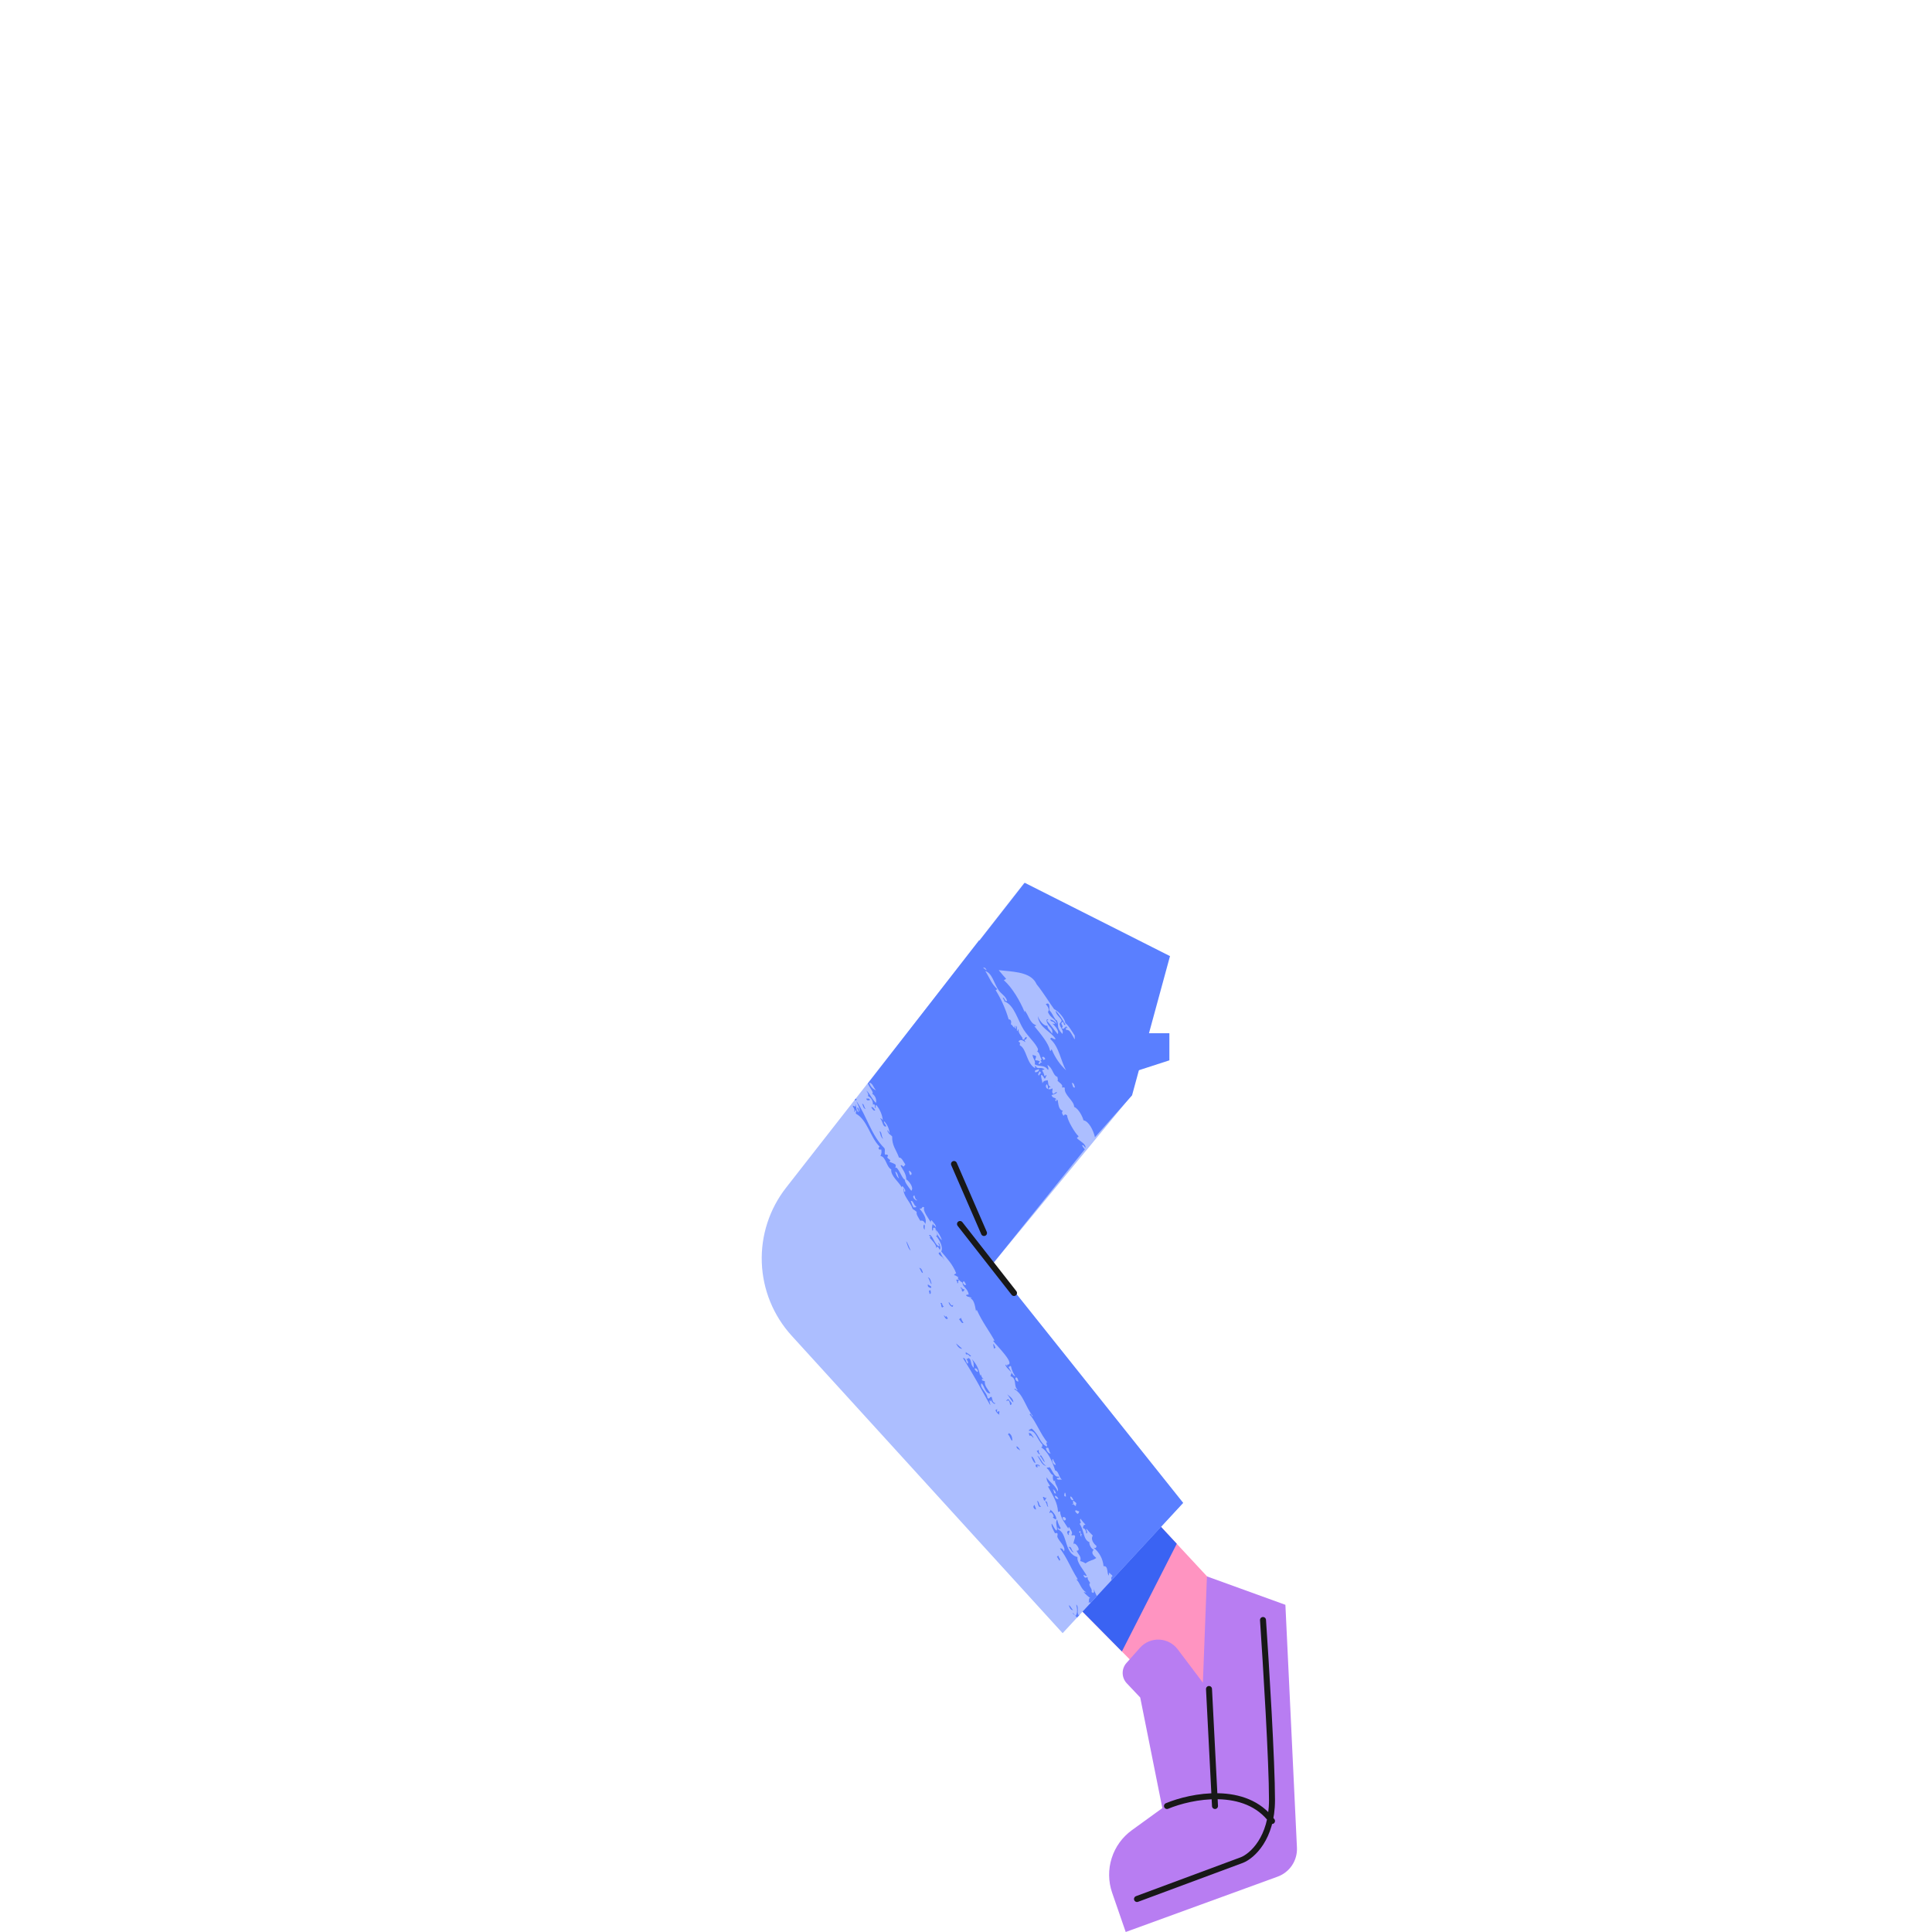 <?xml version="1.0" encoding="UTF-8"?> <svg xmlns="http://www.w3.org/2000/svg" width="322" height="322" viewBox="0 0 322 322" fill="none"> <path d="M190.85 251.62L209.197 271.368L205.698 283.182L196.522 284.894L175.997 264.134L190.85 251.62Z" fill="#FF94C1"></path> <path d="M196.126 257.296L190.85 251.62L175.997 264.134L186.982 275.247L196.126 257.296Z" fill="#3A63F3"></path> <path d="M201.156 262.733L214.232 267.468L216.158 307.955C216.204 308.994 215.917 310.021 215.34 310.887C214.763 311.753 213.925 312.412 212.948 312.77L187.619 322L185.35 315.435C184.713 313.577 184.688 311.564 185.281 309.692C185.873 307.819 187.051 306.186 188.641 305.034L193.724 301.352L190.037 282.92L187.801 280.555C187.367 280.099 187.121 279.496 187.111 278.867C187.101 278.237 187.328 277.627 187.747 277.158L190 274.627C190.399 274.178 190.892 273.824 191.444 273.589C191.996 273.354 192.594 273.244 193.193 273.268C193.793 273.291 194.38 273.448 194.912 273.725C195.444 274.003 195.908 274.395 196.271 274.873L200.481 280.443L201.156 262.733Z" fill="#B87DF2"></path> <path d="M170.716 147.146L131.016 197.943C128.231 201.505 126.796 205.937 126.967 210.455C127.137 214.972 128.901 219.284 131.947 222.625L177.105 272.198L197.185 250.475L165.419 210.678L188.608 182.566L170.716 147.146Z" fill="#ACBEFF"></path> <path d="M156.735 217.189C157.003 217.489 156.735 217.612 157.024 217.917L157.313 217.746C156.917 217.612 157.153 216.975 156.735 217.189Z" fill="#5A7FFF"></path> <path d="M154.927 205.814C154.627 206.049 155.462 206.098 154.927 206.263C155.382 206.799 155.997 207.334 156.061 207.997C156.291 207.596 156.361 207.837 156.596 208.275C156.955 208.142 156.521 206.938 156.366 207.205C156.446 207.382 156.639 207.596 156.527 207.708C155.826 207.596 155.446 205.857 154.927 205.814Z" fill="#5A7FFF"></path> <path d="M157.527 219.426C157.458 219.351 157.399 219.206 157.303 219.26C157.495 219.602 157.672 220.025 157.982 219.757C157.87 219.602 157.779 219.329 157.624 219.367C157.645 219.431 157.602 219.554 157.527 219.426Z" fill="#5A7FFF"></path> <path d="M154.055 204.08C153.803 204.214 153.905 204.915 154.151 204.921C154.023 204.61 154.242 204.418 154.055 204.08Z" fill="#5A7FFF"></path> <path d="M156.42 208.853C156.596 209.287 156.843 209.329 157.067 209.522C158.073 210.929 156.752 209.03 156.709 208.682L156.42 208.853Z" fill="#5A7FFF"></path> <path d="M154.659 214.054C154.547 214.466 154.799 214.557 155.146 214.669C155.387 214.348 154.911 214.327 154.659 214.054Z" fill="#5A7FFF"></path> <path d="M154.954 215.68C155.291 215.557 155.066 215.242 155.082 215.006L154.793 215.177C154.938 215.375 154.852 215.488 154.954 215.68Z" fill="#5A7FFF"></path> <path d="M155.275 214C155.109 213.529 155.125 213.01 154.627 212.882C154.986 213.246 155.023 213.963 155.275 214Z" fill="#5A7FFF"></path> <path d="M155.125 203.872C155.125 203.92 155.162 203.973 155.184 204.022C155.169 203.97 155.15 203.92 155.125 203.872V203.872Z" fill="#5A7FFF"></path> <path d="M167.158 183.845C167.227 183.905 167.3 183.959 167.378 184.005C167.009 183.47 167.239 183.187 166.843 182.673C166.905 183.074 167.011 183.467 167.158 183.845Z" fill="#5A7FFF"></path> <path d="M165.906 180.377L165.826 180.324L165.858 180.409C165.875 180.4 165.891 180.39 165.906 180.377V180.377Z" fill="#5A7FFF"></path> <path d="M158.827 217.457C158.528 217.965 158.126 216.676 158.116 217.125C158.276 217.703 158.956 218.115 158.827 217.457Z" fill="#5A7FFF"></path> <path d="M165.419 210.678L180.807 191.544C180.61 191.359 180.453 191.135 180.347 190.886C180.567 190.779 180.722 191.047 180.882 191.336C181.102 190.763 180.139 190.266 179.62 189.827C179.24 189.516 179.909 189.565 179.716 189.324C179.272 188.997 177.822 186.649 177.87 185.91C177.576 185.691 177.469 185.675 177.26 185.969C176.966 185.6 176.928 185.316 177.158 185.129C176.425 184.979 176.42 184.059 176.286 183.395C176.045 183.005 176.104 183.818 175.928 183.449C175.762 183.171 175.928 183.272 176.056 183.224C175.821 182.802 175.446 183.133 175.254 182.502C175.591 182.446 175.91 182.31 176.185 182.106C176.029 181.865 175.746 182.293 175.543 182.331C175.168 181.908 175.543 181.742 175.377 181.378C175.284 181.467 175.168 181.525 175.042 181.546C174.916 181.567 174.786 181.55 174.67 181.496C174.9 181.341 174.847 181.111 175.152 181.212C174.569 180.827 174.777 180.677 174.617 180.035C174.365 180.121 173.916 180.035 173.745 180.544C173.686 180.105 173.515 179.629 173.488 179.201C173.739 179.067 173.895 179.463 174.066 179.736C174.205 179.923 174.328 179.361 174.419 179.233C174.221 179.013 174.349 179.458 174.066 179.292C174.001 178.991 173.879 178.706 173.707 178.452C173.793 178.152 173.836 178.387 174.093 178.222C173.397 177.687 172.926 178.398 172.578 177.612C172.527 177.675 172.499 177.755 172.499 177.836C172.499 177.918 172.527 177.997 172.578 178.061C171.048 177.296 171.16 174.819 169.957 174.203C169.957 173.732 170.181 173.882 169.732 173.588C170.085 173.112 170.492 173.422 170.909 173.7C170.857 173.564 170.796 173.432 170.727 173.304C171.107 173.251 171.016 173.208 171.144 172.914C170.829 172.582 170.765 173.535 170.406 173.197C170.583 172.871 169.684 172.363 169.759 171.63C169.636 171.491 169.582 171.715 169.63 171.854C169.282 171.812 169.684 171.282 169.368 170.956C169.333 171.103 169.333 171.257 169.368 171.405C169.042 171.501 169.325 171.111 169.111 170.956C169.02 171.014 169.111 171.137 169.143 171.239C168.865 171.346 168.726 170.704 168.469 170.736C168.56 170.447 168.614 169.88 168.111 169.896C167.613 168.181 166.882 166.543 165.938 165.027L166.227 164.861C165.237 163.995 164.89 162.887 164.221 161.844C165.398 162.218 165.644 163.888 166.452 165.054C166.896 165.68 167.602 165.996 167.843 166.788C167.522 167.109 167.431 166.253 167.164 166.285C167.078 166.434 167.383 166.557 167.394 166.9C169.036 167.467 169.598 170.003 170.604 171.598C171.455 172.898 172.557 173.797 173.001 174.835C172.942 174.968 173.049 175.15 172.841 175.231C173.327 175.461 173.263 176.103 173.616 176.574C173.392 176.911 173.301 176.574 173.681 177.109C173.376 177.007 173.434 177.242 173.199 177.392C172.964 177.13 173.274 177.06 173.295 176.889C173.069 176.768 172.814 176.711 172.557 176.723C172.493 176.461 172.701 176.295 172.68 176.049C172.52 175.841 172.295 175.985 172.145 175.771C171.952 176.183 172.712 176.841 172.439 177.376C173.258 177.868 174.044 177.376 174.665 178.323C174.863 178.125 174.633 177.788 174.563 177.483C175.521 178.018 175.425 179.195 176.243 179.495C176.243 179.698 176.393 179.966 176.243 180.11C176.49 180.389 177.276 180.849 176.987 181.18C177.121 181.389 177.351 181.073 177.469 181.352C177.276 182.459 179.036 183.454 179.026 184.482C179.78 184.781 180.46 186.167 180.577 186.718C181.471 186.857 182.231 188.404 182.493 189.538L188.678 182.55L195 159.35L170.786 147.13L161.235 159.35C163.456 163.229 171.144 160.356 172.771 164.048C173.937 165.498 174.938 167.173 175.682 168.184C176.495 168.58 177.495 169.789 177.56 170.533C177.961 170.72 178.742 172.01 179.165 172.673C179.031 172.529 179.197 173.069 179.106 173.208C178.539 172.283 178.309 171.544 177.683 171.646C177.648 171.498 177.648 171.344 177.683 171.196C177.752 171.271 177.811 171.416 177.907 171.362C177.619 170.549 177.372 171.897 176.971 171.314C177.437 170.934 176.436 170.586 177.164 170.303C177.415 170.624 177.201 170.891 177.586 170.806C177.14 169.966 176.602 169.178 175.981 168.457C175.864 169.04 176.773 169.559 176.955 170.137C176.896 170.324 176.661 170.453 176.602 170.64C176.709 171.368 177.34 171.71 177.057 172.32C175.842 170.972 176.677 170.918 176.051 169.918C176.088 169.976 176.051 170.089 175.955 169.971C175.462 169.308 175.419 168.901 174.884 168.366C174.884 168.029 175.05 166.905 174.301 167.36C174.638 167.745 174.981 168.27 174.66 168.65C175.029 169.72 176.099 169.832 176.083 170.661C175.981 170.459 175.829 170.287 175.642 170.159C175.455 170.032 175.238 169.954 175.013 169.934C175.232 170.469 175.623 170.067 175.821 170.661C175.671 170.715 175.553 170.57 175.403 170.608C175.89 171.025 176.607 171.892 176.281 172.341C175.569 171.507 175.04 170.699 174.467 170.105C174.612 170.035 174.826 169.864 174.596 169.88L174.403 169.992C174.563 171.239 175.628 171.218 175.345 172.288C175.114 171.753 174.531 171.485 174.569 170.945C173.932 171.063 173.199 170.014 172.964 169.34C173.167 171.287 175.034 171.812 175.938 173.139C175.65 173.438 175.141 172.55 175.066 173.197C176.522 174.407 176.837 177.018 177.693 178.398C176.667 177.447 175.86 176.284 175.329 174.99C175.157 174.621 175.216 175.434 174.975 175.049C174.804 173.936 173.424 172.288 172.386 171.025C172.552 170.988 172.627 171.063 172.68 170.854C171.61 170.586 171.391 168.987 170.738 168.393C170.765 168.494 170.861 168.617 170.77 168.676C170.032 166.884 168.747 164.642 167.308 163.363L167.693 163.139C166.324 161.624 164.424 159.308 163.777 157.044C163.579 157.189 163.418 157.13 163.295 156.878C163.263 156.82 163.226 156.755 163.199 156.697L144.643 180.576C144.943 181.341 145.751 182.149 145.344 182.261C145.601 182.424 145.801 182.662 145.917 182.942C146.033 183.223 146.059 183.533 145.992 183.829C145.184 183.005 144.981 182.224 144.387 181.764C144.633 182.117 144.799 182.443 144.649 182.657C144.917 182.79 145.14 182.999 145.289 183.258C145.439 183.517 145.508 183.814 145.489 184.112C145.911 183.845 145.81 184.53 145.815 184.648C146.206 184.605 145.676 184.241 146.072 184.198C146.667 184.915 147.039 185.792 147.142 186.718C147.008 186.515 146.859 186.381 146.687 186.381C147.19 186.916 147.078 187.927 147.725 187.724C147.645 187.457 147.19 187.061 147.367 186.884C147.892 187.433 148.213 188.145 148.276 188.901C148.202 188.746 147.822 188.083 147.918 188.511C148.127 189.083 148.453 189.11 148.694 189.404C148.646 190.94 149.363 191.608 149.833 192.93C150.272 192.877 150.561 193.604 150.903 194.102C150.797 194.164 150.717 194.263 150.679 194.38C150.443 194.562 150.352 193.989 150.101 194.273C150.336 194.744 151.08 195.664 151.043 196.568C151.401 196.734 152.407 197.954 151.883 198.468C151.348 197.735 150.813 197.114 150.78 196.568C150.39 196.638 149.63 194.155 149.175 194.669C149.261 194.487 149.384 194.321 149.207 194.054C148.875 193.88 148.53 193.731 148.175 193.61C148.897 193.262 147.463 193.128 148.014 192.657C147.891 192.245 147.629 192.572 147.479 192.379C147.399 192.02 147.559 191.748 147.41 191.368C145.2 189.228 144.403 185.867 142.717 183.486C142.947 184.102 143.397 184.792 143.252 185.279C143.113 185.097 143.204 184.562 142.867 184.605C142.867 184.851 143.156 185.183 143.06 185.391C142.525 184.883 142.83 184.182 142.525 184.048C142.851 184.717 142.145 184.23 142.139 184.273C142.102 184.583 142.562 184.776 142.369 185.343C142.567 185.257 142.509 185.092 142.691 185.006C142.792 185.247 142.557 185.375 142.658 185.621C144.542 186.606 145.034 189.559 146.607 191.1C146.163 191.485 146.65 191.726 146.864 191.544C146.965 191.921 146.921 192.322 146.741 192.668C147.656 192.754 147.731 194.53 148.549 194.899C148.362 195.926 149.935 197.103 150.299 197.922C150.267 197.82 150.299 197.746 150.427 197.697C150.695 198.067 150.962 198.232 150.85 198.644C150.459 198.521 150.85 198.355 150.62 198.029C150.395 199.238 151.69 200.212 152.113 201.502C152.363 201.633 152.592 201.801 152.792 201.999C152.642 202.368 153.086 202.941 153.375 203.46C153.702 203.38 154.001 203.46 154.215 203.995C154.553 203.032 153.766 202.079 153.242 201.416C153.836 201.598 153.541 200.934 154.044 201.245C153.718 201.828 154.895 203.203 155.189 203.84C155.114 203.647 155.055 203.465 155.275 203.374C155.473 203.706 156.088 204.177 155.986 204.599C155.73 204 155.393 204.364 155.537 203.818C155.334 204.216 155.277 204.672 155.377 205.108C155.724 205.017 155.27 204.653 155.73 204.605C155.794 204.717 155.885 204.69 155.954 204.771C155.778 205.081 156.559 206.055 155.992 205.948C156.618 206.67 157.238 207.927 156.869 208.58C157.881 209.806 158.779 210.72 159.363 212.213C159.229 212.315 158.983 212.379 159.042 212.55C159.304 212.513 159.507 212.796 159.748 212.882C159.432 213.112 159.935 213.182 159.748 213.331C159.636 213.187 159.464 213.331 159.331 213.278C159.479 213.448 159.559 213.667 159.555 213.893C159.903 213.802 159.454 213.439 159.908 213.358C160.058 213.647 160.267 213.615 160.443 213.808C160.336 214.444 161.358 214.76 161.449 215.766C161.3 215.803 161.171 215.712 161 215.878C161.267 216.269 161.658 216.023 161.936 216.376C161.781 216.429 161.663 216.29 161.514 216.322C162.541 216.472 162.525 218.249 162.712 218.618C162.664 218.484 162.712 218.254 162.84 218.393C163.702 220.309 164.809 221.732 165.756 223.428C165.655 223.497 165.51 223.353 165.564 223.535C166.099 224.252 169.411 227.5 167.832 227.451C167.832 227.553 167.956 227.676 167.865 227.73C167.774 227.612 167.693 227.403 167.57 227.451C167.618 227.885 168.287 228.356 168.608 228.794C168.515 228.97 168.45 229.16 168.416 229.356C169.571 229.79 168.844 230.961 169.614 231.646C169.379 231.828 169.288 231.261 169.036 231.539C170.492 232.229 170.93 234.557 172.14 236.012C171.904 236.194 171.867 235.333 171.605 235.734C172.546 236.74 173.477 239.116 174.585 240.426C174.093 240.261 174.692 240.919 174.456 241.101C173.242 240.496 173.22 239.105 171.936 238.083C171.829 238.227 171.364 238.249 171.519 238.479C172.627 238.318 172.889 240.02 173.745 240.769C173.622 240.908 173.868 241.17 173.493 241.218C174.563 241.753 175.409 243.562 175.853 245.076C176.468 245.162 176.425 246.21 177.019 246.638C176.736 246.483 176.361 246.788 176.115 246.419C176.292 246.141 176.73 246.521 176.436 246.082C175.644 246.349 175.28 244.621 174.831 244.477C174.975 244.776 174.579 244.418 174.446 244.701C174.981 245.022 174.954 245.627 175.516 245.873C175.366 246.291 175.617 247.393 175.906 246.542C175.564 247.254 176.532 247.89 176.302 248.559C175.671 247.296 174.975 247.109 174.424 246.21C174.424 246.933 174.756 247.131 175.007 247.666C174.956 247.699 174.898 247.721 174.837 247.731C174.776 247.741 174.714 247.739 174.654 247.724C175.537 249.378 176.259 250.4 176.34 252.005C176.463 251.957 176.602 251.823 176.693 251.951C176.693 252.898 177.656 254.134 178.121 254.857C178.052 254.712 177.998 254.573 178.186 254.52C178.475 255.006 178.897 255.542 178.544 255.809C178.726 256.044 179.026 255.67 179.186 256.028C179.186 256.499 178.876 256.879 178.935 257.377C179.106 256.804 180.385 258.559 179.422 258.447C179.759 259.18 180.267 259.394 180.037 260.18C180.35 260.25 180.647 260.381 180.909 260.566C181.792 259.956 182.038 260.127 182.712 259.667C182.177 259.191 181.792 258.821 182.29 258.265C181.958 258.265 181.455 257.382 181.578 257.034C180.508 256.628 180.743 255.097 179.925 253.958C180.428 253.749 179.823 253.519 180.08 253.118C180.353 253.498 180.615 253.792 180.92 254.124C180.529 254.124 180.561 254.359 180.476 254.685C180.85 254.685 181.107 255.285 181.011 255.579C181.492 255.477 180.909 255.006 181.075 254.792C181.408 255.193 181.764 255.576 182.14 255.937C181.728 256.473 182.236 257.275 182.76 257.671C182.664 258.024 182.627 258.046 182.279 257.955C182.747 258.33 183.134 258.796 183.417 259.325C183.7 259.853 183.873 260.434 183.927 261.031C184.804 260.919 184.398 262.358 184.836 262.593C184.814 262.508 184.811 262.418 184.827 262.331C184.844 262.244 184.88 262.162 184.933 262.091C185.061 262.476 185.286 262.326 185.414 262.706C185.125 262.85 185.205 263.118 185.27 263.38L197.191 250.485L165.419 210.678ZM174.456 180.704C174.756 181.047 174.622 181.239 174.654 181.491C174.576 181.468 174.505 181.424 174.448 181.365C174.391 181.306 174.351 181.233 174.331 181.154C174.311 181.075 174.312 180.991 174.334 180.912C174.356 180.834 174.398 180.762 174.456 180.704ZM173.515 178.858C173.188 178.928 173.36 179.163 173.097 179.254C172.926 178.955 173.204 178.81 173.226 178.58C173.349 178.532 173.424 178.735 173.515 178.858ZM173.129 178.189C173.311 178.516 172.734 178.773 172.52 178.698C172.359 178.222 172.857 178.387 173.129 178.168V178.189ZM179.159 181.245C178.737 181.357 178.833 180.838 178.624 180.517C178.978 180.383 179.074 180.972 179.165 181.245H179.159ZM174.221 176.499C174.119 176.558 174.028 176.616 173.927 176.67L173.67 176.226C173.905 176.028 174.076 176.194 174.221 176.499ZM144.868 180.431C145.489 180.554 145.489 181.138 145.997 181.715C145.717 181.606 145.467 181.43 145.271 181.203C145.074 180.975 144.936 180.703 144.868 180.41V180.431ZM151.744 195.873C151.476 195.573 151.604 195.407 151.449 195.145C151.717 195.086 152.204 195.686 151.744 195.851V195.873ZM149.197 195.263C149.609 195.354 149.641 196.071 149.844 196.386C149.502 196.296 149.282 195.52 149.197 195.241V195.263ZM152.337 201.362C152.112 200.993 151.933 200.598 151.802 200.185C152.193 199.945 152.337 201.052 152.675 201.025C152.862 201.411 152.113 201.052 152.337 201.362ZM152.396 199.222C152.498 199.506 152.535 199.907 152.851 200.003C152.899 200.335 151.754 199.479 152.396 199.222ZM155.96 204.926C156.419 205.448 156.77 206.055 156.992 206.713C156.464 206.24 156.102 205.61 155.96 204.915V204.926ZM162.247 158.51C163.408 158.842 163.632 160.704 164.478 161.721C163.466 161.309 162.792 159.366 162.247 158.5V158.51ZM160.492 213.653C160.748 213.348 160.845 213.909 161.027 214.097C160.738 214.359 160.438 213.893 160.492 213.669V213.653ZM168.041 227.799C168.351 227.879 168.18 227.607 168.491 227.687C168.612 228.289 168.854 228.861 169.202 229.367C168.726 229.313 168.426 228.329 168.041 227.789V227.799ZM169.721 230.26C169.648 230.254 169.577 230.233 169.513 230.198C169.449 230.163 169.392 230.115 169.347 230.057C169.302 230 169.269 229.933 169.251 229.862C169.232 229.791 169.228 229.718 169.24 229.645C169.534 229.324 169.753 230.121 169.721 230.255V230.26ZM174.328 241.341C174.467 241.218 174.558 241.341 174.681 241.282C174.911 241.63 174.788 241.855 175.104 242.235C174.772 242.347 174.312 241.657 174.328 241.331V241.341ZM175.526 243.182C175.607 243.679 175.858 243.717 175.949 244.134C175.607 244.268 175.136 243.316 175.526 243.171V243.182ZM175.446 248.174C175.586 248.245 175.707 248.348 175.8 248.474C175.893 248.601 175.955 248.747 175.981 248.902C175.553 248.982 175.757 248.511 175.446 248.163V248.174ZM175.831 249.292C176.062 249.292 176.249 249.517 176.415 249.827C176.338 249.841 176.26 249.837 176.185 249.815C176.111 249.793 176.043 249.754 175.986 249.701C175.929 249.648 175.886 249.582 175.859 249.509C175.832 249.437 175.823 249.359 175.831 249.281V249.292ZM177.437 253.433C177.333 253.39 177.245 253.315 177.187 253.219C177.128 253.123 177.101 253.011 177.11 252.898C177.437 252.652 177.923 253.225 177.458 253.423L177.437 253.433ZM177.437 248.784C177.629 248.688 177.602 249.244 177.667 249.399C177.244 249.517 177.383 248.982 177.474 248.773L177.437 248.784ZM179.935 255.108C180.283 255.242 179.855 255.435 180.326 255.777C180.139 255.83 180.192 255.97 180.262 256.114C179.892 256.028 180.31 255.531 179.807 255.333C179.967 255.274 179.999 255.194 179.999 255.097L179.935 255.108ZM178.33 249.453C178.587 249.319 178.742 249.715 178.913 249.988C178.673 250.212 178.33 249.715 178.394 249.442L178.33 249.453ZM178.689 250.737C178.635 250.603 178.753 250.619 178.785 250.683C179.058 250.566 178.614 250.202 178.978 250.121C179.095 250.41 179.293 250.261 179.4 250.624C179.362 250.671 179.336 250.726 179.324 250.785C179.313 250.844 179.317 250.905 179.336 250.962C179.127 251.085 178.994 250.587 178.737 250.726L178.689 250.737ZM179.598 252.305C179.402 252.192 179.253 252.014 179.176 251.802C179.448 251.571 179.604 251.951 179.855 251.855C179.862 251.94 179.846 252.025 179.809 252.102C179.773 252.179 179.717 252.245 179.646 252.294L179.598 252.305Z" fill="#5A7FFF"></path> <path d="M151.032 206.895C151.192 207.312 151.385 208.206 151.775 208.409C151.535 207.96 151.262 207.039 151.032 206.895Z" fill="#5A7FFF"></path> <path d="M153.204 211.314C153.418 211.55 153.552 212.197 153.819 212.154C153.75 211.807 153.552 211.304 153.204 211.314Z" fill="#5A7FFF"></path> <path d="M165.457 180.496C165.692 181.079 165.767 182.181 166.688 182.636C166.326 181.936 166.048 181.196 165.858 180.431C165.709 180.496 165.591 180.453 165.457 180.496Z" fill="#5A7FFF"></path> <path d="M142.781 183.278C142.745 183.204 142.69 183.141 142.621 183.096L142.434 183.331C142.546 183.417 142.637 183.454 142.781 183.278Z" fill="#5A7FFF"></path> <path d="M179.726 269.164C179.454 268.591 179.866 267.783 179.368 267.43C179.528 268.11 179.625 268.773 179.277 269.282C179.138 269.351 178.742 268.511 178.822 268.945C179.073 269.139 179.302 269.36 179.507 269.603L179.919 269.153C179.855 269.135 179.788 269.139 179.726 269.164V269.164Z" fill="#5A7FFF"></path> <path d="M146.596 188.521C146.698 188.853 146.783 189.65 147.217 189.805C146.826 189.383 147.03 188.682 146.596 188.521Z" fill="#5A7FFF"></path> <path d="M143.686 183.947C143.819 184.182 143.9 184.894 144.301 184.781C143.953 184.637 144.114 184.048 143.686 183.947Z" fill="#5A7FFF"></path> <path d="M174.938 252.192C175.248 251.625 175.943 253.118 175.424 252.807C175.606 253.048 175.804 253.23 176.04 253.193C176.157 252.813 175.408 251.748 174.97 251.588C175.264 251.893 174.74 251.925 174.938 252.192Z" fill="#5A7FFF"></path> <path d="M145.879 185.059C145.671 184.808 145.494 184.38 145.2 184.557C145.414 184.808 145.59 185.231 145.879 185.059Z" fill="#5A7FFF"></path> <path d="M178.854 268.329C178.592 268.201 178.421 267.591 178.143 267.548C178.223 267.864 178.469 268.442 178.854 268.329Z" fill="#5A7FFF"></path> <path d="M179.384 263.225C180.026 263.824 180.123 264.83 181.038 265.403C180.882 265.456 180.765 265.317 180.615 265.349C180.944 265.724 181.314 266.061 181.717 266.355C181.348 266.253 181.61 266.89 181.396 267.141C181.42 267.115 181.449 267.094 181.482 267.079C181.515 267.065 181.55 267.057 181.586 267.057C181.622 267.057 181.657 267.065 181.69 267.079C181.723 267.094 181.752 267.115 181.776 267.141L182.809 266.018C182.595 265.574 182.386 265.162 182.274 264.83C182.274 265.06 182.482 265.365 182.151 265.499C182.081 265.386 181.99 265.413 181.92 265.333C182.156 264.739 181.241 264.263 181.69 263.819C181.348 263.252 181.273 263.327 181.268 262.872C181 262.872 180.85 263.193 180.561 262.535C180.775 262.454 180.925 262.727 181.139 262.647C180.668 261.743 179.384 260.357 179.588 259.512C177.255 258.923 178.015 255.424 176.254 254.878C176.383 254.798 176.228 254.627 176.318 254.541C176.425 254.862 176.591 254.921 176.8 254.707C176.507 254.27 176.303 253.779 176.201 253.262C175.767 253.738 176.34 254.562 176.11 255.108C175.794 254.974 175.575 254.332 175.302 253.936C175.104 254.247 175.676 255.258 175.837 255.542C175.837 255.542 176.185 255.424 176.254 255.6C176.324 255.777 176.153 256.045 176.254 256.216C176.591 257.018 177.71 257.821 177.324 258.565C177.153 258.137 176.912 258.03 176.65 258.062C177.945 259.811 178.325 261.127 179.63 263.209C179.55 263.278 179.465 263.203 179.384 263.225Z" fill="#5A7FFF"></path> <path d="M176.441 259.255L176.152 259.426L176.543 260.1C176.982 259.977 176.254 259.469 176.441 259.255Z" fill="#5A7FFF"></path> <path d="M178.956 258.688C178.496 258.452 178.651 257.644 178.084 257.848C178.394 258.003 178.587 258.811 178.956 258.688Z" fill="#5A7FFF"></path> <path d="M177.859 255.274C177.859 255.37 177.94 255.932 178.186 255.809C177.891 255.472 178.491 255.44 178.148 255.081L177.859 255.274Z" fill="#5A7FFF"></path> <path d="M145.002 183.326C144.847 182.946 144.579 183.149 144.36 183.101C144.51 183.513 144.756 183.417 145.002 183.326Z" fill="#5A7FFF"></path> <path d="M173.547 194.022C173.784 194.302 174.119 194.481 174.483 194.524C174.242 193.995 173.889 194.048 173.547 194.022Z" fill="#5A7FFF"></path> <path d="M173.67 191.106C173.948 191.598 174.205 192.138 174.574 192.224C174.333 191.806 173.734 190.945 173.67 191.106Z" fill="#5A7FFF"></path> <path d="M171.567 187.697C171.46 187.783 171.278 187.836 171.342 187.976C171.583 187.772 171.342 188.511 171.696 188.366C171.615 188.131 171.856 187.986 171.567 187.697Z" fill="#5A7FFF"></path> <path d="M172.027 191.196C172.091 190.881 171.728 190.865 171.492 190.752C171.493 190.978 171.575 191.196 171.722 191.368L172.027 191.196Z" fill="#5A7FFF"></path> <path d="M175.65 195.637C175.703 195.6 175.751 195.557 175.682 195.472C175.462 195.557 175.35 195.108 175.147 195.193C175.134 195.339 175.178 195.483 175.268 195.597C175.359 195.712 175.489 195.787 175.634 195.809C175.58 195.734 175.553 195.664 175.65 195.637Z" fill="#5A7FFF"></path> <path d="M168.982 174.985C169.378 175.364 169.277 176.055 169.63 176.103C169.432 175.787 169.394 175.07 168.982 174.985Z" fill="#5A7FFF"></path> <path d="M168.72 174.075C168.239 173.572 169.105 174.963 169.368 174.744C169.212 174.23 168.913 174.439 168.72 174.075Z" fill="#5A7FFF"></path> <path d="M175.066 195.081C175.205 194.942 175.409 195.081 175.355 194.91C174.97 194.99 175.355 194.626 175.259 194.519C174.627 194.112 174.424 194.369 174.841 194.915C174.767 194.717 174.981 194.84 175.066 195.081Z" fill="#5A7FFF"></path> <path d="M162.798 164.524C162.434 164.728 162.798 165.188 163.028 165.594C163.333 165.364 163.006 164.926 162.798 164.524Z" fill="#5A7FFF"></path> <path d="M160.914 225.52L161.042 225.745C161.503 225.584 161.551 226.237 161.85 226.023C161.572 225.664 161.246 225.584 160.946 225.354C160.978 225.44 161.005 225.493 160.914 225.52Z" fill="#5A7FFF"></path> <path d="M169.4 241.068C169.454 241.502 169.737 241.513 170.042 241.737C169.834 241.379 169.657 241.063 169.4 241.068Z" fill="#5A7FFF"></path> <path d="M160.363 224.792C160.026 224.455 159.673 224.193 159.331 223.904C159.625 224.477 159.957 224.824 160.363 224.792Z" fill="#5A7FFF"></path> <path d="M160.577 220.48C160.406 220.18 160.171 219.859 160.219 219.64L159.833 219.864C160.08 220.089 160.256 220.651 160.577 220.48Z" fill="#5A7FFF"></path> <path d="M167.736 233.508C168.308 233.171 168.244 233.781 168.378 234.177C168.998 233.947 168.19 233.487 168.057 233.171C167.923 233.273 167.693 233.337 167.736 233.508Z" fill="#5A7FFF"></path> <path d="M171.438 238.816C171.583 239.014 171.476 239.126 171.599 239.314C171.845 238.987 172.284 239.891 172.246 239.538C171.899 239.121 171.974 238.869 171.438 238.816Z" fill="#5A7FFF"></path> <path d="M167.977 239.057C168.394 239.388 168.362 239.972 168.72 240.127C168.72 239.635 168.619 239.057 168.105 238.837C168.132 238.934 168.1 239.008 167.977 239.057Z" fill="#5A7FFF"></path> <path d="M166.287 234.803L165.901 235.028C166.034 235.368 166.287 235.648 166.613 235.814C166.345 235.584 166.8 235.178 166.388 235.194C166.254 235.713 166.008 234.915 166.287 234.803Z" fill="#5A7FFF"></path> <path d="M160.106 214.739C160.449 214.669 160.144 215.097 160.433 215.274C160.668 215.177 160.78 215.033 160.689 214.824C160.491 215.103 160.085 214.204 160.106 214.739Z" fill="#5A7FFF"></path> <path d="M160.497 226.365C162.257 229.105 163.445 231.384 165.029 234.193C165.072 233.936 164.858 233.594 164.933 233.353C165.002 233.428 165.061 233.572 165.157 233.519C165.157 233.423 165.034 233.3 165.125 233.241C165.27 233.701 165.848 234.22 165.869 233.851C165.441 233.851 165.377 233.219 165.286 232.845C164.938 232.668 164.917 233.38 164.574 232.962C164.505 232.053 163.194 231.24 163.568 230.555C164.055 230.806 164.168 232.347 165.056 232.229C164.692 231.593 164.018 230.945 164.146 230.218L163.665 230.052C163.595 229.517 163.895 230.052 163.889 229.768C163.52 229.704 163.467 228.559 163.354 229.324C163.201 228.272 162.724 227.295 161.99 226.526C162.413 227.286 162.209 227.478 162.316 227.981C161.605 227.382 162.054 226.547 161.342 226.306C161.423 226.494 161.177 226.504 161.054 226.472C161.225 226.772 161.492 227.098 161.252 227.259C161.021 227.237 160.968 226.199 160.497 226.365ZM162.985 228.65C162.755 228.65 162.568 228.425 162.402 228.115C162.696 227.88 163.039 228.377 162.985 228.65V228.65Z" fill="#5A7FFF"></path> <path d="M165.483 224.043C165.671 224.268 165.537 224.824 165.778 224.771C165.719 224.626 165.842 224.642 165.97 224.658C165.799 224.493 165.703 223.936 165.483 224.043Z" fill="#5A7FFF"></path> <path d="M168.892 233.728C168.892 233.085 168.218 232.657 167.859 232.385C168.229 232.764 168.512 233.465 168.892 233.728Z" fill="#5A7FFF"></path> <path d="M172.787 241.785C172.958 242.08 173.113 242.476 173.365 242.32C172.894 241.978 173.322 241.785 172.98 241.652C173.044 241.818 172.91 241.801 172.787 241.785Z" fill="#5A7FFF"></path> <path d="M172.953 244.53C172.883 244.386 172.83 244.247 173.017 244.193L173.145 244.418C173.568 244.215 172.787 243.984 172.61 244.14C172.557 244.359 172.712 244.632 172.953 244.53Z" fill="#5A7FFF"></path> <path d="M171.915 242.738C171.915 242.979 172.284 243.808 172.562 243.861C172.584 243.631 172.199 242.786 171.915 242.738Z" fill="#5A7FFF"></path> <path d="M172.841 250.138C173.055 250.496 172.969 251.395 173.52 251.085C173.082 250.903 173.258 250.245 172.841 250.138Z" fill="#5A7FFF"></path> <path d="M172.455 250.812C172.054 251.047 172.273 251.491 172.653 251.593C172.701 251.374 172.407 251.031 172.455 250.812Z" fill="#5A7FFF"></path> <path d="M173.804 249.57C174.055 249.891 173.841 250.159 174.226 250.073C174.114 249.854 174.499 249.811 174.323 249.57C174.114 249.891 174.039 249.249 173.804 249.57Z" fill="#5A7FFF"></path> <path d="M173.301 242.679C173.616 242.818 173.836 243.605 174.141 243.685C173.958 243.245 173.719 242.832 173.429 242.454C173.461 242.561 173.424 242.631 173.301 242.679Z" fill="#5A7FFF"></path> <path d="M172.884 242.625C173.333 243.214 173.638 244.284 174.371 244.3C173.665 243.995 173.451 242.898 172.884 242.625Z" fill="#5A7FFF"></path> <path d="M174.713 251.122C174.504 250.785 174.67 250.121 174.178 250.223C174.542 250.55 174.429 251.149 174.713 251.122Z" fill="#5A7FFF"></path> <path d="M194.896 176.723L187.175 179.222V172.208H194.896V176.723Z" fill="#5A7FFF"></path> <path d="M164 205.5L159 194M160 204L169 215.5M194.5 301C198.5 299.333 207.6 297.5 212 303.5M189.5 316.5L207 310C208.667 309.333 212 306.4 212 300C212 293.6 211 277.333 210.5 270M202.5 301L201.5 281.5" stroke="#181818" stroke-linecap="round" stroke-linejoin="round"></path> </svg> 